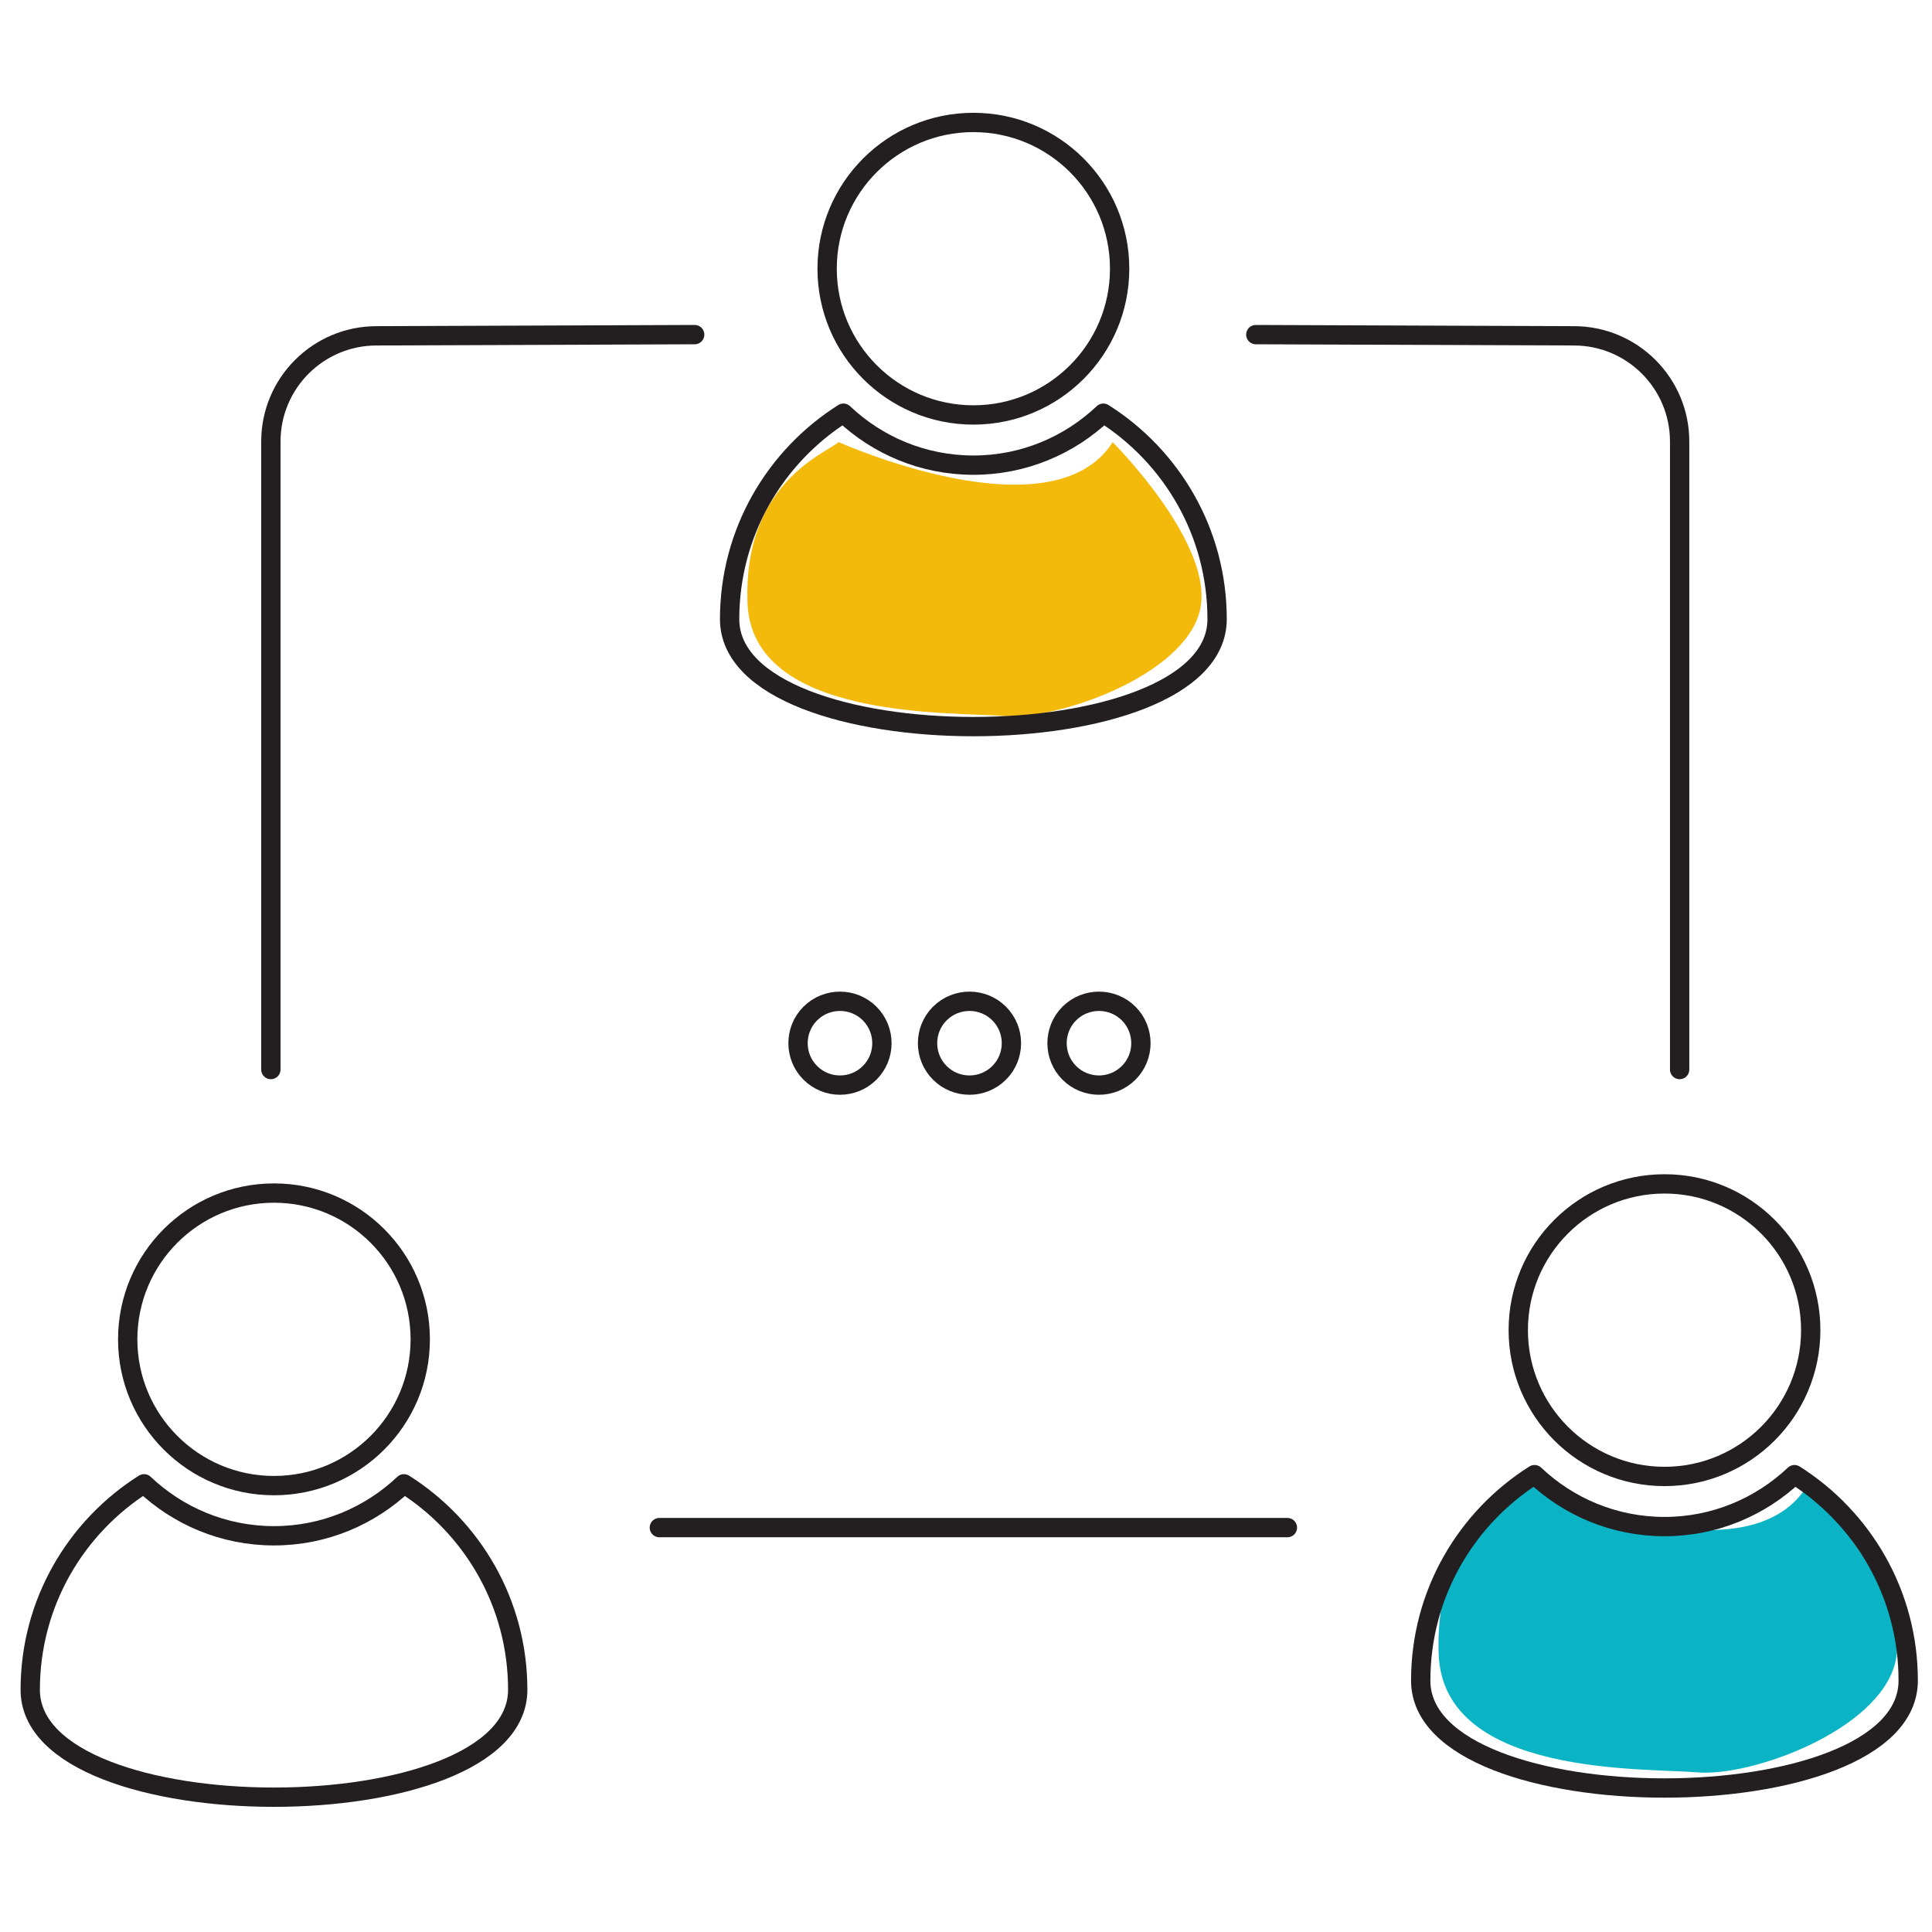 <?xml version="1.0" encoding="utf-8"?>
<!-- Generator: Adobe Illustrator 16.0.0, SVG Export Plug-In . SVG Version: 6.00 Build 0)  -->
<!DOCTYPE svg PUBLIC "-//W3C//DTD SVG 1.1//EN" "http://www.w3.org/Graphics/SVG/1.1/DTD/svg11.dtd">
<svg version="1.1" id="Layer_1" xmlns="http://www.w3.org/2000/svg" xmlns:xlink="http://www.w3.org/1999/xlink" x="0px" y="0px"
	 width="100px" height="100px" viewBox="0 0 100 100" enable-background="new 0 0 100 100" xml:space="preserve">
<path fill="#F4BA0B" d="M43.416,22.886c0,0,11.026,4.951,14.176,0c0,0,5.401,5.4,4.5,8.776c-0.9,3.375-7.425,5.625-10.125,5.4
	c-2.7-0.226-13.051,0.225-13.276-5.851C38.466,25.135,42.516,23.561,43.416,22.886z"/>
<path fill="#0AB4C5" d="M79.236,76.89c0,0,11.133,5.185,14.314,0c0,0,5.45,5.656,4.541,9.193c-0.908,3.534-7.495,5.891-10.223,5.655
	c-2.726-0.237-13.175,0.235-13.403-6.129C74.239,79.245,78.328,77.596,79.236,76.89z"/>
<g>
	<path fill="none" stroke="#000000" stroke-miterlimit="10" d="M84.298,42.623"/>
	<circle fill="none" stroke="#231F20" stroke-linecap="round" stroke-linejoin="round" cx="50.382" cy="13.908" r="7.57"/>
	<path fill="none" stroke="#231F20" stroke-linecap="round" stroke-linejoin="round" d="M57.109,21.387
		c-1.757,1.663-4.119,2.689-6.726,2.689c-2.609,0-4.973-1.026-6.728-2.689c-3.536,2.236-5.89,6.167-5.89,10.66
		c0,7.416,25.232,7.416,25.232,0C62.998,27.554,60.644,23.623,57.109,21.387z"/>
	<g>
		<circle fill="none" stroke="#231F20" stroke-linecap="round" stroke-linejoin="round" cx="14.181" cy="69.324" r="7.571"/>
		<path fill="none" stroke="#231F20" stroke-linecap="round" stroke-linejoin="round" d="M20.908,76.802
			c-1.755,1.662-4.117,2.69-6.726,2.69c-2.609,0-4.973-1.028-6.727-2.69c-3.536,2.235-5.89,6.167-5.89,10.659
			c0,7.415,25.232,7.415,25.232,0C26.797,82.969,24.443,79.037,20.908,76.802z"/>
	</g>
	<g>
		<path fill="none" stroke="#231F20" stroke-linecap="round" stroke-linejoin="round" d="M93.723,68.848
			c0,4.181-3.387,7.573-7.566,7.573c-4.186,0-7.572-3.393-7.572-7.573c0-4.183,3.387-7.57,7.572-7.57
			C90.336,61.277,93.723,64.665,93.723,68.848z"/>
		<path fill="none" stroke="#231F20" stroke-linecap="round" stroke-linejoin="round" d="M92.883,76.328
			c-1.758,1.66-4.121,2.688-6.727,2.688c-2.611,0-4.974-1.027-6.729-2.688c-3.536,2.233-5.891,6.165-5.891,10.659
			c0,7.414,25.232,7.414,25.232,0C98.77,82.493,96.414,78.562,92.883,76.328z"/>
	</g>
	
		<line fill="none" stroke="#231F20" stroke-linecap="round" stroke-linejoin="round" x1="34.128" y1="79.069" x2="66.636" y2="79.069"/>
	<g>
		<path fill="none" stroke="#231F20" stroke-linecap="round" stroke-linejoin="round" d="M35.956,17.32l-16.463,0.062
			c-3.023,0-5.473,2.451-5.473,5.472v32.505"/>
		<path fill="none" stroke="#231F20" stroke-linecap="round" stroke-linejoin="round" d="M65.001,17.32l16.462,0.062
			c3.024,0,5.475,2.451,5.475,5.472v32.505"/>
	</g>
	<path fill="none" stroke="#231F20" stroke-linecap="round" stroke-linejoin="round" d="M45.013,55.53
		c-0.847,0.847-2.225,0.847-3.072,0c-0.847-0.846-0.847-2.223,0-3.07c0.847-0.845,2.225-0.845,3.072,0
		C45.86,53.308,45.86,54.685,45.013,55.53z"/>
	<path fill="none" stroke="#231F20" stroke-linecap="round" stroke-linejoin="round" d="M51.716,55.53
		c-0.847,0.847-2.225,0.847-3.071,0c-0.847-0.846-0.847-2.223,0-3.07c0.846-0.845,2.225-0.845,3.071,0
		C52.563,53.308,52.563,54.685,51.716,55.53z"/>
	<path fill="none" stroke="#231F20" stroke-linecap="round" stroke-linejoin="round" d="M58.419,55.53
		c-0.848,0.847-2.225,0.847-3.073,0c-0.845-0.846-0.845-2.223,0-3.07c0.849-0.845,2.226-0.845,3.073,0
		C59.265,53.308,59.265,54.685,58.419,55.53z"/>
</g>
</svg>
